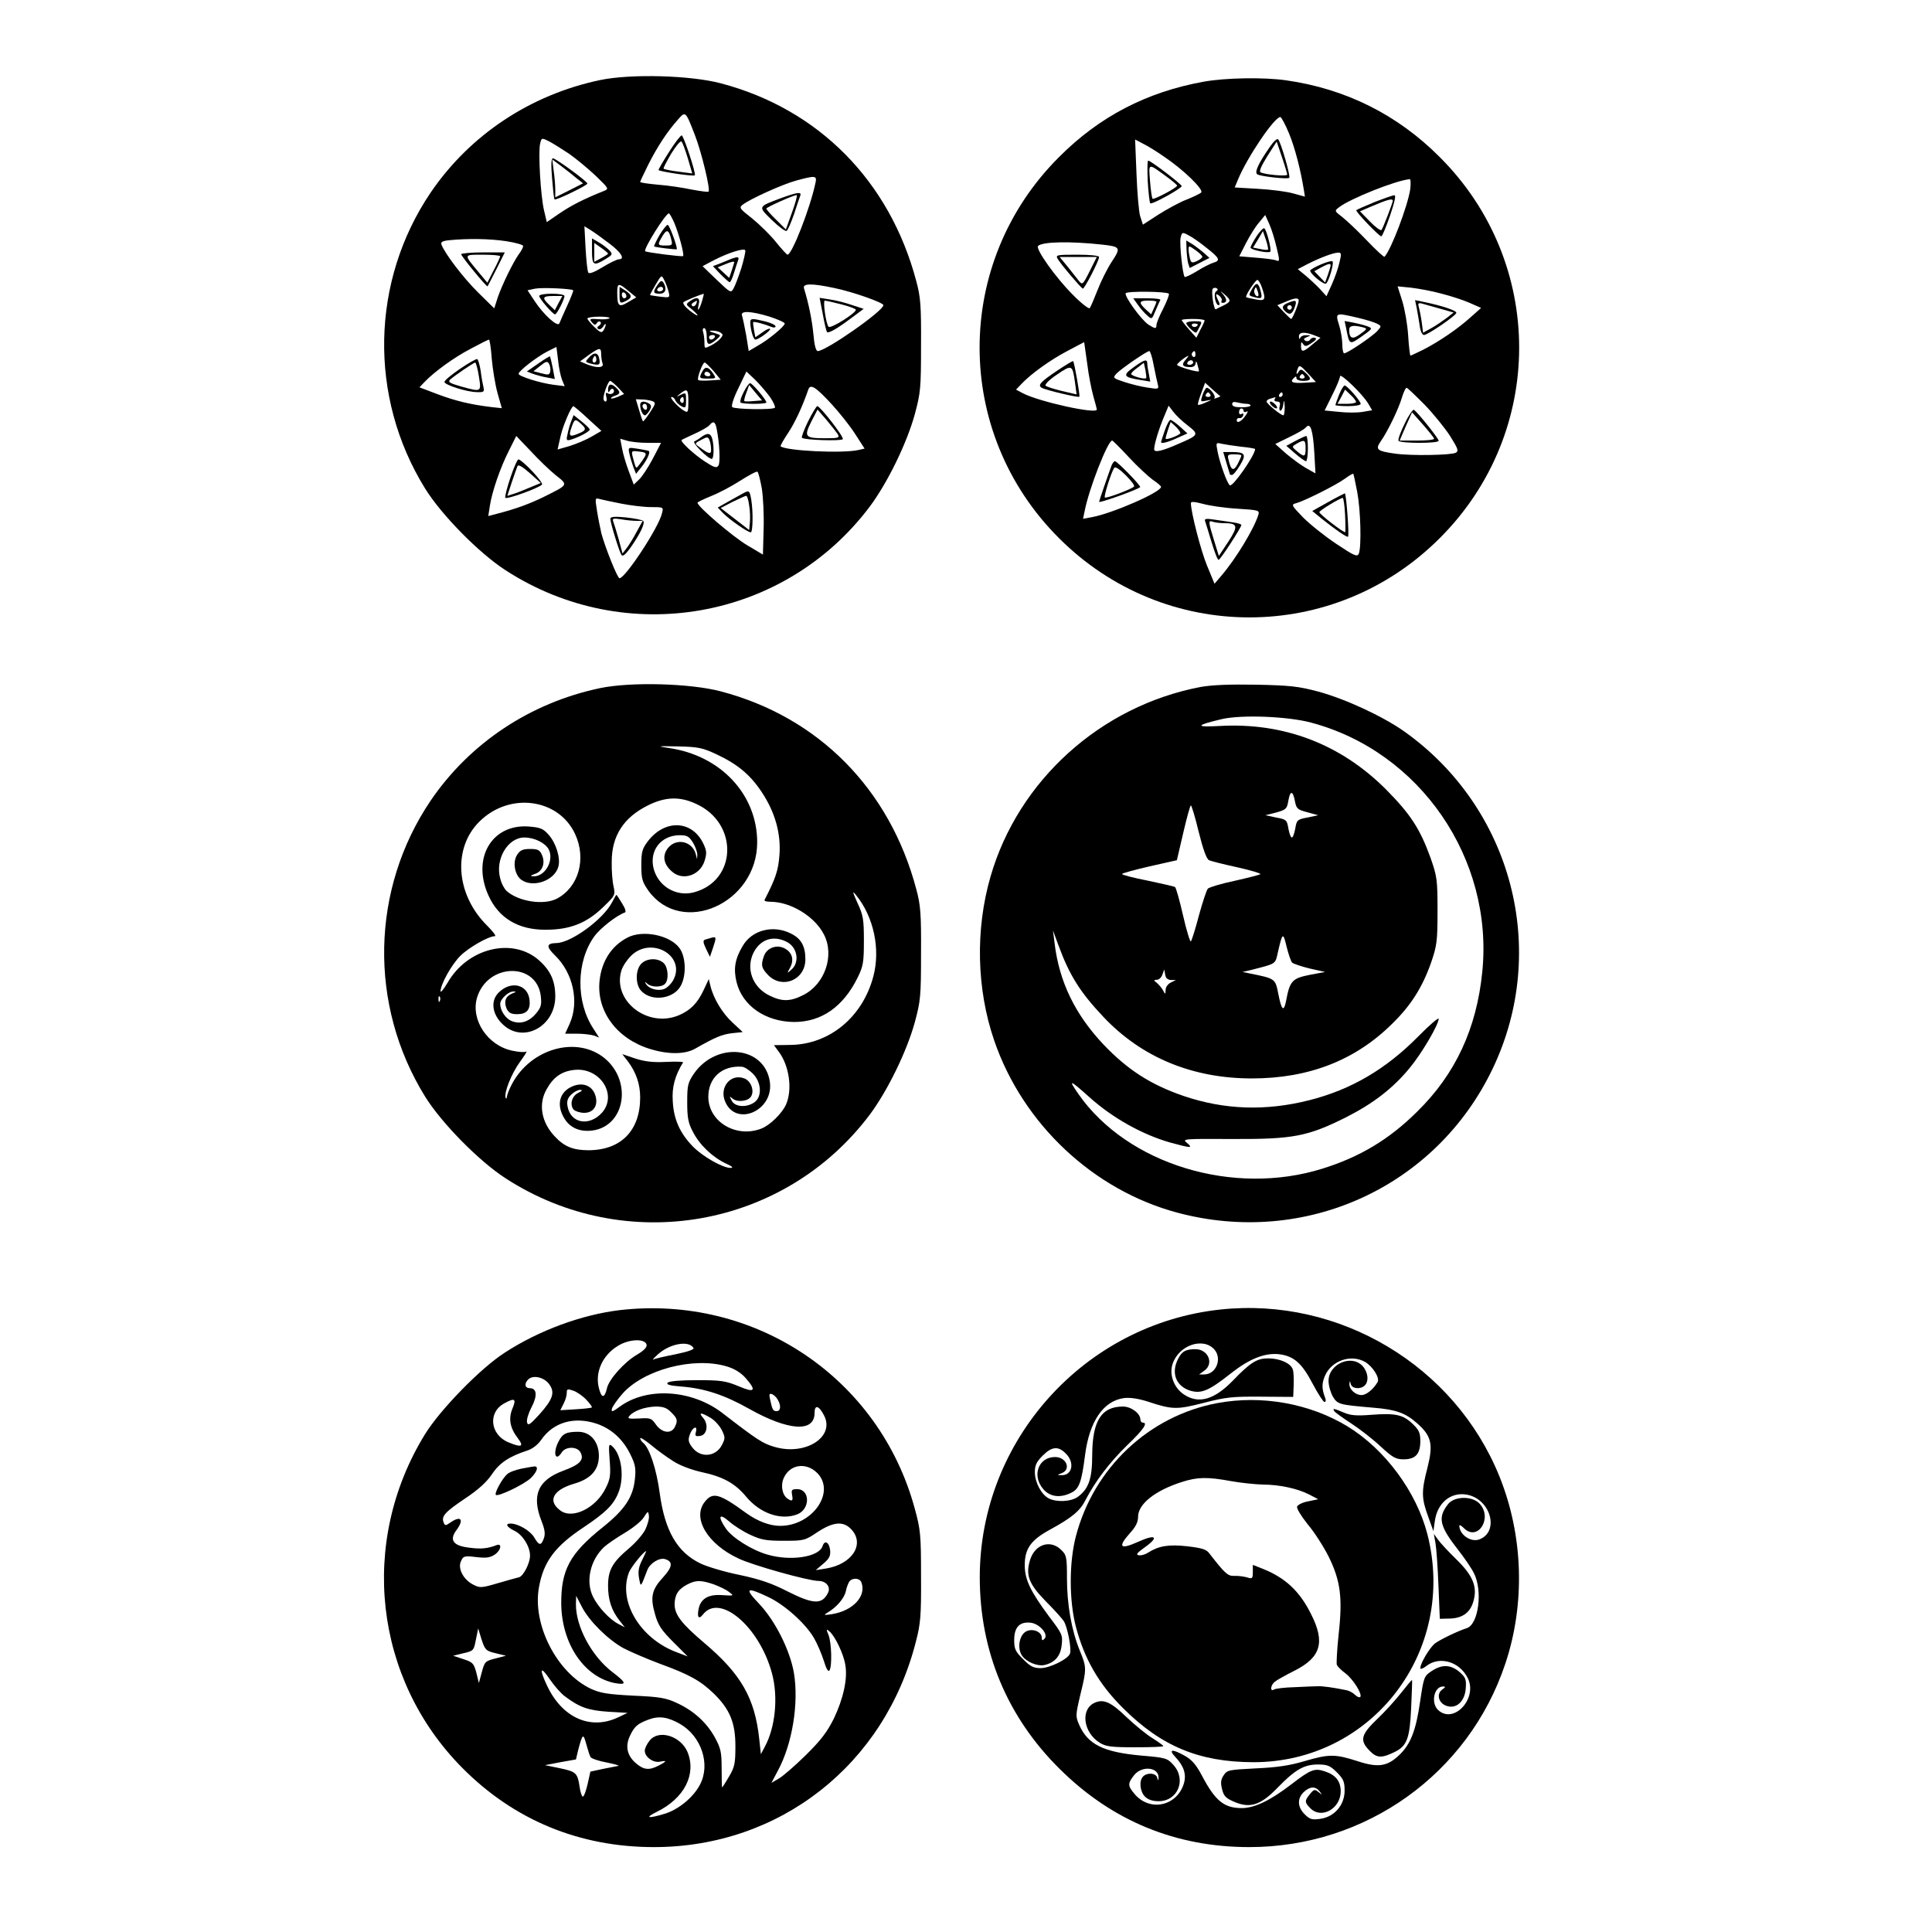 <?xml version="1.0" encoding="UTF-8" standalone="yes"?>
<svg version="1.0" xmlns="http://www.w3.org/2000/svg" width="100mm" height="100mm" viewBox="0 0 596 842" preserveAspectRatio="xMidYMid meet">
  <g transform="translate(0,842) scale(0.1,-0.1)" fill="#000000" stroke="none">
    <path d="M1385 8071 c-304 -64 -567 -239 -738 -490 -261 -386 -271 -891 -25
-1289 71 -115 235 -282 351 -357 524 -340 1217 -218 1589 279 77 104 160 274
195 401 25 93 27 113 27 300 1 174 -2 211 -21 281 -116 436 -426 749 -852 861
-133 35 -392 42 -526 14z m414 -241 c28 -72 68 -237 59 -245 -2 -3 -36 2 -74
9 -38 8 -104 18 -146 21 -43 4 -78 9 -78 12 0 3 16 36 35 75 39 77 81 142 128
195 35 40 34 41 76 -67z m-549 -80 c30 -21 82 -64 115 -95 60 -58 60 -58 35
-68 -85 -34 -140 -62 -190 -96 l-57 -39 -12 51 c-15 63 -26 254 -17 291 6 26
7 26 39 10 17 -9 57 -34 87 -54z m1074 -127 c-24 -113 -103 -314 -122 -313 -4
1 -27 26 -51 56 -24 30 -71 76 -103 102 -55 43 -58 47 -41 60 32 25 176 90
233 105 84 23 91 22 84 -10z m-615 -175 c20 -48 44 -138 38 -144 -4 -4 -160
16 -165 21 -9 9 89 165 103 165 3 0 14 -19 24 -42z m-281 -91 c50 -38 67 -67
39 -67 -7 0 -39 -15 -70 -34 -36 -22 -59 -31 -63 -24 -4 6 -9 54 -12 107 l-5
95 29 -18 c16 -10 53 -37 82 -59z m-453 12 c41 -6 75 -16 75 -21 0 -6 -8 -22
-19 -36 -27 -39 -71 -130 -91 -186 l-16 -50 -71 70 c-62 61 -144 168 -159 208
-4 11 4 16 33 19 81 8 175 7 248 -4z m1026 -117 c-12 -37 -27 -77 -34 -89 -12
-21 -13 -20 -74 38 l-61 59 51 27 c65 33 131 53 135 42 2 -5 -6 -40 -17 -77z
m-317 -104 c6 -26 5 -26 -37 -21 -23 3 -43 6 -44 7 -1 1 10 21 24 45 26 44 26
44 38 20 7 -13 15 -36 19 -51z m-175 4 l34 -28 -36 -21 c-40 -24 -47 -18 -47
43 0 41 6 42 49 6z m896 13 c83 -17 215 -64 215 -75 0 -25 -250 -200 -286
-200 -8 0 -15 25 -19 73 -6 62 -21 136 -41 200 -7 22 32 23 131 2z m-1137 -10
c2 -2 -10 -32 -26 -67 -16 -35 -31 -69 -34 -77 -6 -19 -68 36 -108 97 l-31 47
33 7 c30 6 158 0 166 -7z m562 -46 c-12 -40 -24 -54 -15 -16 8 31 -8 36 -39
14 -18 -13 -17 -15 8 -34 14 -12 26 -24 26 -27 0 -4 -16 6 -35 21 -19 15 -31
31 -26 36 6 6 67 31 88 37 1 0 -2 -14 -7 -31z m-26 -14 c-4 -8 -11 -12 -16 -9
-6 4 -5 10 3 15 19 12 19 11 13 -6z m320 -55 c36 -12 66 -25 66 -30 0 -12 -71
-71 -118 -97 l-39 -23 -11 69 c-7 38 -15 76 -18 85 -9 23 37 21 120 -4z m-698
-7 c-4 -4 -26 -6 -48 -4 -38 3 -41 1 -28 -14 10 -12 15 -13 21 -3 4 7 11 9 16
5 4 -5 1 -12 -6 -16 -9 -6 -10 -11 -3 -15 6 -4 15 2 21 11 6 10 10 14 11 8 0
-5 -5 -17 -10 -25 -8 -12 -14 -10 -40 15 -16 16 -30 32 -30 37 0 4 23 8 52 8
28 0 48 -3 44 -7z m424 -78 c0 -40 8 -43 41 -16 19 16 21 21 9 24 -8 3 -22 8
-30 10 -10 4 -9 6 5 6 11 0 26 -3 34 -8 13 -8 13 -12 1 -26 -7 -9 -26 -23 -42
-31 -28 -14 -28 -14 -28 15 0 16 -3 36 -6 45 -3 9 -1 16 5 16 6 0 11 -16 11
-35z m35 -5 c-3 -5 -10 -10 -16 -10 -5 0 -9 5 -9 10 0 6 7 10 16 10 8 0 12 -4
9 -10z m-972 -92 c4 -46 15 -113 25 -150 l19 -67 -46 5 c-91 11 -157 27 -234
56 l-79 30 23 24 c41 43 127 106 202 145 39 21 75 39 78 39 3 0 9 -37 12 -82z
m306 -92 l12 -29 -48 6 c-57 7 -153 37 -153 48 0 12 80 74 125 97 l40 20 7
-56 c3 -32 11 -70 17 -86z m171 110 c0 -13 3 -31 6 -40 8 -20 -27 -21 -70 -3
l-28 12 38 28 c47 33 54 34 54 3z m490 -73 l31 -38 -47 -3 c-25 -2 -48 -1 -51
2 -7 6 19 76 28 76 4 0 21 -17 39 -37z m247 -115 c14 -21 23 -41 20 -45 -10
-10 -177 -7 -186 3 -5 5 7 42 27 82 l35 73 39 -37 c21 -21 50 -55 65 -76z
m-664 44 l27 -29 -26 -12 c-15 -6 -29 -10 -31 -7 -2 2 5 7 16 11 26 8 26 17 3
38 -20 18 -32 13 -32 -12 0 -13 2 -13 9 -2 5 8 11 9 15 3 8 -14 -11 -25 -26
-16 -8 5 -9 0 -6 -14 4 -12 2 -22 -3 -22 -5 0 -9 6 -9 14 0 20 21 76 29 76 4
0 19 -13 34 -28z m932 -74 c32 -35 78 -92 101 -128 l42 -65 -26 -6 c-68 -16
-317 -4 -340 16 -2 2 12 27 32 57 30 45 62 113 89 191 9 25 32 11 102 -65z
m-625 12 c0 -45 -2 -50 -17 -41 -25 13 -69 61 -56 61 6 0 13 -6 16 -14 3 -8
15 -20 26 -26 19 -10 21 -8 21 25 0 34 -1 35 -22 25 -22 -11 -22 -10 -4 4 31
25 36 20 36 -34z m-20 4 c0 -8 -5 -12 -10 -9 -6 4 -8 11 -5 16 9 14 15 11 15
-7z m-137 -2 c16 -7 15 -11 -10 -49 -15 -23 -29 -41 -31 -39 -2 2 -10 25 -17
50 l-14 46 27 -1 c15 0 35 -4 45 -7z m-280 -77 l58 -53 -43 -25 c-24 -14 -67
-32 -96 -41 l-52 -15 6 27 c11 51 16 67 36 115 11 26 23 47 27 47 3 -1 32 -25
64 -55z m560 -42 c13 -65 17 -149 8 -162 -8 -12 -18 -9 -58 17 -48 31 -111 89
-102 95 2 1 28 14 57 27 29 13 58 30 64 37 16 20 25 16 31 -14z m-701 -204
c55 -43 55 -41 -47 -92 -67 -33 -124 -54 -209 -76 l-38 -10 7 45 c9 60 45 166
84 242 l31 62 63 -66 c34 -37 83 -84 109 -105z m401 141 l58 0 -36 -69 c-20
-38 -47 -79 -60 -91 l-23 -22 -22 59 c-12 32 -25 76 -29 99 l-8 42 31 -9 c17
-5 57 -9 89 -9z m497 -198 c6 -37 10 -117 8 -178 l-3 -111 -69 41 c-62 37
-216 168 -216 185 0 3 27 16 59 29 33 13 90 43 127 67 38 24 71 42 75 39 4 -2
12 -34 19 -72z m-612 -67 c41 -8 99 -15 129 -15 55 0 55 0 48 -27 -14 -62
-160 -283 -185 -283 -9 0 -61 130 -79 195 -5 22 -14 66 -19 98 -9 57 -9 58 12
52 11 -3 54 -12 94 -20z"/>
    <path d="M1686 7758 c-25 -39 -46 -75 -46 -79 0 -6 152 -29 158 -23 7 5 -49
174 -57 174 -5 0 -30 -32 -55 -72z m82 -29 l19 -65 -60 8 c-33 4 -62 10 -65
13 -2 2 13 31 33 65 21 34 41 58 45 53 5 -4 17 -38 28 -74z"/>
    <path d="M1176 7643 c4 -49 8 -90 11 -92 4 -6 143 61 143 69 0 9 -138 110
-150 110 -8 0 -9 -28 -4 -87z m107 0 l28 -22 -61 -31 -60 -30 0 33 c0 19 -3
56 -7 83 l-6 49 39 -29 c21 -16 52 -40 67 -53z"/>
    <path d="M2175 7557 c-104 -39 -102 -36 -41 -96 30 -29 59 -51 64 -47 6 3 20
37 33 74 12 37 24 73 27 80 6 17 -14 14 -83 -11z m47 -62 l-27 -75 -42 42
c-24 23 -43 45 -43 49 0 6 115 57 132 59 4 0 -5 -34 -20 -75z"/>
    <path d="M1644 7395 c-14 -25 -25 -47 -23 -49 4 -4 99 -15 99 -12 0 18 -33
106 -40 106 -5 0 -21 -20 -36 -45z m51 -17 c7 -26 5 -28 -24 -28 -36 0 -37 2
-14 41 19 32 28 28 38 -13z"/>
    <path d="M1350 7326 c0 -63 7 -67 59 -35 30 18 32 21 18 37 -9 9 -29 25 -46
35 l-31 18 0 -55z m70 -11 c0 -3 -13 -11 -30 -20 l-30 -16 0 41 0 41 30 -21
c17 -12 30 -23 30 -25z"/>
    <path d="M780 7312 c0 -9 111 -144 115 -140 1 2 19 36 39 76 l36 72 -95 0
c-52 0 -95 -4 -95 -8z m170 -9 c-1 -5 -13 -32 -29 -62 l-27 -53 -40 48 c-64
77 -65 74 20 74 42 0 76 -3 76 -7z"/>
    <path d="M1960 7293 c-8 -3 -30 -12 -49 -20 l-34 -13 33 -35 c19 -19 37 -35
40 -35 4 0 12 18 19 41 7 23 15 47 18 55 5 15 -1 16 -27 7z m10 -17 c0 -1 -5
-17 -11 -35 l-11 -32 -25 23 -25 23 29 12 c29 12 43 16 43 9z"/>
    <path d="M1636 7179 c-22 -32 -20 -39 9 -39 26 0 33 22 16 49 -7 10 -12 8 -25
-10z m24 -19 c0 -5 -7 -10 -16 -10 -8 0 -12 5 -9 10 3 6 10 10 16 10 5 0 9 -4
9 -10z"/>
    <path d="M1470 7135 c0 -38 2 -40 31 -25 25 14 24 24 -6 44 l-25 16 0 -35z
m30 -6 c0 -5 -4 -9 -10 -9 -5 0 -10 7 -10 16 0 8 5 12 10 9 6 -3 10 -10 10
-16z"/>
    <path d="M2356 7050 c7 -40 16 -75 18 -77 7 -7 45 15 105 60 l55 41 -52 17
c-29 10 -72 21 -96 24 l-44 7 14 -72z m79 44 c36 -9 65 -20 65 -24 0 -15 -110
-84 -119 -74 -11 11 -26 114 -16 114 3 0 35 -7 70 -16z"/>
    <path d="M1120 7130 c0 -11 59 -80 69 -80 8 0 41 65 41 80 0 6 -25 10 -55 10
-30 0 -55 -4 -55 -10z m84 -31 l-16 -31 -24 23 c-33 31 -30 39 16 39 l41 0
-17 -31z"/>
    <path d="M2040 7016 c0 -31 13 -76 22 -76 14 0 70 41 64 47 -3 3 -18 -4 -34
-16 l-30 -21 -6 32 c-3 17 -5 33 -3 34 3 4 48 -8 80 -21 9 -4 17 -3 17 3 0 5
-20 15 -44 21 -58 14 -66 14 -66 -3z"/>
    <path d="M774 6812 c-38 -26 -68 -51 -67 -57 2 -13 99 -44 142 -44 29 -1 33 1
28 22 -3 12 -9 43 -12 70 -4 26 -11 49 -15 52 -4 2 -38 -17 -76 -43z m83 -32
c11 -70 12 -69 -79 -44 -48 14 -57 19 -46 30 18 16 101 73 109 74 3 0 11 -27
16 -60z"/>
    <path d="M1115 6835 l-49 -34 26 -10 c14 -5 42 -13 61 -16 l35 -7 -9 48 c-5
26 -11 49 -12 51 -2 1 -25 -13 -52 -32z m53 -34 c-3 -15 -8 -16 -38 -8 l-35 9
30 24 c25 20 31 21 38 8 5 -8 7 -23 5 -33z"/>
    <path d="M1336 6861 c-16 -17 -16 -19 6 -25 39 -10 45 -7 40 19 -5 30 -23 32
-46 6z m30 -18 c-10 -10 -19 5 -10 18 6 11 8 11 12 0 2 -7 1 -15 -2 -18z"/>
    <path d="M1831 6801 c-16 -29 -14 -31 25 -31 35 0 36 1 22 22 -20 30 -35 33
-47 9z m34 -11 c3 -5 -1 -10 -9 -10 -9 0 -16 5 -16 10 0 6 4 10 9 10 6 0 13
-4 16 -10z"/>
    <path d="M2011 6711 c-11 -21 -17 -41 -14 -45 8 -8 113 -8 113 0 0 11 -61 84
-71 84 -5 0 -17 -17 -28 -39z m43 -39 c-20 -2 -38 -2 -40 0 -2 3 2 19 9 37
l12 33 28 -34 28 -33 -37 -3z"/>
    <path d="M2292 6584 c-18 -37 -30 -69 -27 -72 9 -10 172 -15 178 -6 6 10 -99
144 -111 144 -4 0 -22 -30 -40 -66z m129 -56 c9 -16 4 -18 -53 -18 -90 0 -95
6 -63 71 l28 54 39 -45 c21 -25 43 -53 49 -62z"/>
    <path d="M1560 6656 c0 -22 11 -46 21 -46 4 0 13 10 20 21 9 17 8 23 -2 30
-21 13 -39 11 -39 -5z m30 -12 c0 -8 -4 -12 -10 -9 -5 3 -10 10 -10 16 0 5 5
9 10 9 6 0 10 -7 10 -16z"/>
    <path d="M1259 6583 c-6 -15 -13 -41 -16 -57 -6 -26 -4 -28 18 -21 36 11 79
35 79 43 0 4 -16 20 -35 35 l-35 28 -11 -28z m43 -10 c25 -22 23 -29 -12 -43
-38 -16 -43 -11 -29 28 13 37 16 38 41 15z"/>
    <path d="M1826 6515 c-10 -8 -24 -16 -30 -19 -11 -5 60 -76 76 -76 9 0 11 54
2 88 -7 25 -21 27 -48 7z m43 -53 c1 -24 -9 -22 -53 11 -19 14 -19 15 10 30
26 14 30 14 36 -1 4 -10 7 -27 7 -40z"/>
    <path d="M995 6340 c-15 -44 -25 -84 -23 -89 3 -10 144 41 160 57 8 8 -78 101
-102 110 -4 2 -20 -33 -35 -78z m81 -46 c-28 -12 -61 -25 -73 -28 l-22 -7 19
58 c11 32 22 64 25 71 3 9 20 0 54 -30 l48 -43 -51 -21z"/>
    <path d="M1513 6443 c3 -15 11 -41 17 -58 l12 -30 24 30 c23 29 39 63 32 69
-1 2 -23 6 -47 10 -44 7 -44 7 -38 -21z m68 -12 c-5 -9 -16 -25 -24 -35 -14
-19 -15 -19 -22 5 -16 58 -17 55 20 51 29 -3 33 -7 26 -21z"/>
    <path d="M2005 6268 c-11 -6 -40 -22 -63 -35 l-44 -25 23 -24 c26 -27 107 -84
121 -84 9 0 11 88 2 143 -7 40 -9 42 -39 25z m30 -51 c4 -23 5 -57 3 -75 l-3
-32 -62 48 -62 48 52 27 c29 14 55 26 59 26 4 1 10 -18 13 -42z"/>
    <path d="M1430 6159 c0 -17 38 -141 48 -157 6 -9 17 0 39 30 43 61 66 109 56
118 -4 4 -38 11 -75 15 -51 5 -68 3 -68 -6z m113 -9 l28 0 -26 -47 c-14 -27
-34 -59 -44 -72 l-18 -23 -17 63 c-10 35 -21 70 -24 78 -4 11 2 13 34 8 21 -4
52 -7 67 -7z"/>
    <path d="M4016 8064 c-249 -45 -455 -152 -631 -329 -461 -460 -461 -1200 0
-1660 460 -461 1200 -461 1660 0 461 460 461 1200 0 1660 -184 185 -410 298
-670 335 -98 14 -265 11 -359 -6z m372 -226 c26 -63 51 -161 65 -249 l4 -26
-51 14 c-28 8 -97 17 -153 20 l-102 6 15 36 c40 96 158 271 184 271 4 0 22
-33 38 -72z m-546 -100 c84 -56 175 -144 163 -157 -5 -5 -34 -19 -64 -31 -29
-11 -84 -41 -122 -65 l-68 -44 -12 37 c-6 20 -13 104 -16 185 l-6 149 34 -18
c19 -9 60 -34 91 -56z m1074 -143 c-11 -73 -83 -263 -112 -294 -2 -3 -37 29
-77 71 -39 41 -88 87 -107 102 -34 26 -35 27 -15 42 46 37 251 119 309 123 4
1 5 -19 2 -44z m-582 -255 c14 -57 13 -61 -2 -55 -9 4 -49 9 -89 12 l-72 6 29
57 c16 31 41 72 57 90 l27 33 18 -40 c10 -22 24 -68 32 -103z m-306 0 c58 -45
62 -56 30 -65 -13 -4 -45 -20 -72 -37 -26 -16 -50 -27 -53 -25 -9 10 -23 143
-18 169 6 27 8 27 34 13 15 -7 51 -32 79 -55z m-455 14 c81 -9 83 -13 42 -75
-19 -29 -47 -85 -62 -124 -15 -38 -30 -74 -34 -78 -3 -5 -38 22 -75 60 -72 72
-162 198 -150 211 19 19 141 21 279 6z m1035 -76 c-5 -24 -20 -67 -33 -96
l-24 -53 -28 31 c-15 16 -44 43 -63 59 l-34 28 44 23 c54 27 109 48 131 49 15
1 16 -5 7 -41z m-339 -109 c19 -55 16 -62 -26 -54 -21 4 -40 8 -42 10 -5 6 40
75 49 75 4 0 13 -14 19 -31z m-199 -19 c-13 -8 -3 -60 11 -60 6 0 5 8 -1 19
-14 28 -13 36 5 21 8 -7 12 -16 9 -21 -3 -5 -1 -9 4 -9 19 0 21 14 5 34 -18
21 -18 21 5 2 28 -25 28 -30 -5 -47 -16 -7 -31 -15 -34 -17 -9 -4 -21 77 -14
89 4 5 11 6 17 3 7 -4 6 -9 -2 -14z m983 -10 c40 -10 95 -28 122 -40 l50 -22
-45 -40 c-56 -51 -139 -107 -207 -142 -29 -14 -54 -26 -56 -26 -2 0 -7 39 -10
88 -3 48 -15 116 -26 151 l-20 63 60 -6 c33 -4 93 -15 132 -26z m-1189 0 c3
-3 -8 -32 -24 -64 -17 -32 -30 -65 -30 -72 0 -18 -5 -18 -36 2 -32 22 -105
124 -98 136 6 10 178 8 188 -2z m566 -30 c0 -13 -27 -80 -33 -80 -2 0 -16 13
-32 30 l-28 30 34 14 c41 18 59 20 59 6z m258 -75 c35 -8 73 -20 84 -26 19
-10 19 -11 1 -31 -20 -23 -131 -98 -145 -98 -4 0 -8 17 -8 38 0 22 -6 60 -14
85 -17 55 -17 55 82 32z m-668 -12 c-1 -5 -9 -23 -19 -41 l-17 -34 -32 36
c-18 20 -32 39 -32 41 0 3 23 5 50 5 28 0 50 -3 50 -7z m477 -64 l28 -11 -35
-29 c-41 -35 -50 -36 -50 -6 0 17 2 19 9 8 8 -12 14 -12 37 4 19 12 24 20 15
23 -7 2 -17 -1 -21 -8 -5 -7 -13 -9 -21 -5 -9 6 -8 10 7 16 18 7 18 8 -3 8
-12 1 -24 -5 -26 -11 -3 -8 -6 -6 -6 5 -1 20 24 22 66 6z m-962 -266 c8 -28
15 -54 15 -58 0 -21 -251 34 -322 71 l-30 16 23 24 c41 44 127 106 202 145
l72 38 13 -92 c6 -51 19 -115 27 -144z m263 135 c7 -35 15 -73 18 -84 5 -20 3
-21 -46 -13 -29 4 -75 16 -102 25 -48 16 -49 17 -32 36 20 21 132 98 143 98 4
0 13 -28 19 -62z m182 46 c0 -8 -5 -12 -10 -9 -6 4 -8 11 -5 16 9 14 15 11 15
-7z m-43 -22 c-20 -22 -13 -32 20 -32 15 0 23 6 24 18 1 11 4 8 8 -8 4 -14 7
-26 6 -28 -5 -6 -95 21 -95 28 0 7 39 38 49 39 2 1 -3 -7 -12 -17z m33 -12 c0
-5 -7 -10 -16 -10 -8 0 -12 5 -9 10 3 6 10 10 16 10 5 0 9 -4 9 -10z m486 -88
c-53 -3 -66 2 -48 20 9 9 12 9 12 0 0 -7 13 -12 30 -12 35 0 38 10 9 36 -17
16 -22 16 -29 4 -11 -18 -13 -9 -3 16 5 14 12 11 42 -22 l36 -39 -49 -3z m-1
28 c3 -5 -1 -10 -10 -10 -9 0 -13 5 -10 10 3 6 8 10 10 10 2 0 7 -4 10 -10z
m278 -119 l17 -29 -41 -7 c-23 -4 -69 -4 -104 0 l-62 6 33 67 c19 37 34 74 34
82 0 17 99 -78 123 -119z m-645 33 c2 -1 -5 -5 -15 -8 -9 -4 -14 -4 -10 0 7 8
-20 44 -34 44 -4 0 -12 -14 -18 -31 -10 -30 -10 -31 17 -25 27 5 27 5 -3 -8
-16 -8 -32 -12 -34 -10 -2 2 4 24 14 50 l17 46 32 -29 c17 -15 32 -29 34 -29z
m889 -36 c39 -40 89 -102 112 -137 35 -56 39 -66 26 -74 -21 -11 -195 -14
-265 -4 -79 11 -87 18 -63 53 30 42 79 143 93 192 7 23 16 42 20 42 4 0 38
-33 77 -72z m-932 42 c3 -5 -1 -10 -10 -10 -9 0 -13 5 -10 10 3 6 8 10 10 10
2 0 7 -4 10 -10z m315 0 c0 -5 -5 -10 -11 -10 -5 0 -7 5 -4 10 3 6 8 10 11 10
2 0 4 -4 4 -10z m-35 -20 c-3 -5 1 -10 11 -10 11 0 15 -6 11 -20 -3 -11 -1
-20 3 -20 5 0 11 12 13 28 3 22 4 20 6 -10 0 -21 -2 -38 -6 -38 -11 0 -73 51
-73 60 0 5 8 11 18 13 9 3 18 5 20 6 2 0 0 -3 -3 -9z m-122 -20 c9 0 17 -3 17
-7 0 -5 -18 -8 -40 -8 -27 0 -40 4 -40 14 0 9 7 11 23 7 12 -3 30 -6 40 -6z
m-257 -94 c50 -39 49 -42 -37 -79 -74 -33 -109 -41 -109 -25 0 22 21 90 43
142 l20 48 20 -26 c11 -15 39 -42 63 -60z m244 63 c0 -5 6 -7 13 -3 7 5 6 -2
-4 -16 -17 -26 -39 -38 -39 -21 0 6 5 10 11 9 6 -2 14 3 17 11 3 8 0 11 -7 7
-6 -4 -11 -1 -11 8 0 9 5 16 10 16 6 0 10 -5 10 -11z m308 -182 l5 -90 -41 23
c-23 13 -62 42 -88 64 l-46 41 61 30 c34 16 67 35 73 43 19 22 30 -12 36 -111z
m-808 -20 c38 -41 85 -84 104 -98 20 -13 36 -27 36 -31 0 -23 -213 -116 -302
-132 l-38 -7 7 33 c18 96 101 308 120 308 3 0 36 -33 73 -73z m490 46 c33 -3
60 -8 60 -10 0 -26 -97 -166 -110 -158 -12 7 -45 100 -54 149 -7 37 -7 38 18
32 14 -3 53 -9 86 -13z m505 -197 c15 -80 19 -237 7 -269 -7 -15 -19 -10 -97
42 -50 33 -115 85 -145 115 -52 54 -54 57 -31 63 34 9 171 77 211 106 19 14
36 24 38 22 1 -1 9 -37 17 -79z m-522 -73 c93 -6 97 -7 91 -27 -19 -61 -97
-190 -161 -265 l-30 -35 -33 80 c-27 66 -69 229 -70 271 0 8 14 7 53 -3 28 -8
96 -18 150 -21z"/>
    <path d="M4303 7778 c-50 -72 -67 -110 -53 -118 15 -9 132 -22 139 -15 6 7
-37 157 -49 168 -4 5 -21 -11 -37 -35z m77 -119 c0 -9 -98 0 -116 10 -8 4 3
28 29 70 l41 64 23 -68 c13 -38 23 -72 23 -76z"/>
    <path d="M3772 7630 c3 -50 8 -93 11 -96 7 -7 137 65 137 75 0 8 -135 111
-146 111 -4 0 -4 -41 -2 -90z m81 21 c26 -19 47 -37 47 -40 0 -9 -102 -63
-107 -57 -3 3 -8 38 -11 77 -6 80 -10 79 71 20z"/>
    <path d="M4760 7539 c-41 -17 -76 -32 -79 -35 -5 -5 99 -114 109 -114 4 0 21
41 38 90 20 59 27 90 19 89 -7 0 -46 -14 -87 -30z m80 6 c0 -9 -43 -120 -49
-127 -4 -5 -27 12 -51 37 l-43 44 44 19 c75 32 99 39 99 27z"/>
    <path d="M4246 7390 c-14 -22 -26 -44 -26 -49 0 -10 78 -26 86 -18 7 6 -16 96
-26 102 -4 3 -19 -13 -34 -35z m50 -58 c-3 -2 -18 -1 -35 3 l-30 6 22 36 21
36 13 -38 c7 -21 11 -40 9 -43z"/>
    <path d="M3941 7334 c1 -22 4 -49 7 -61 l7 -21 43 22 43 22 -23 21 c-13 11
-35 28 -50 38 l-28 17 1 -38z m69 -33 c0 -4 -11 -13 -24 -19 -21 -9 -25 -8
-30 11 -3 12 -6 30 -6 40 0 17 2 17 30 -3 17 -12 30 -25 30 -29z"/>
    <path d="M3379 7293 c11 -21 101 -127 110 -131 7 -2 71 122 71 138 0 6 -40 10
-95 10 -88 0 -95 -1 -86 -17z m140 -55 c-30 -60 -32 -61 -48 -41 -9 11 -31 39
-49 62 l-34 41 81 0 81 0 -31 -62z"/>
    <path d="M4528 7268 c-27 -11 -48 -24 -48 -27 0 -15 59 -63 69 -57 11 7 34 82
29 96 -2 5 -24 -1 -50 -12z m41 -5 c0 -5 -6 -23 -12 -41 l-12 -33 -24 25 -23
24 29 16 c32 17 43 20 42 9z"/>
    <path d="M4227 7161 c-16 -28 -16 -29 6 -35 36 -10 39 -7 32 22 -10 41 -19 45
-38 13z m27 -30 c-8 -9 -22 12 -17 26 6 15 7 14 13 -3 4 -10 6 -21 4 -23z"/>
    <path d="M4944 7079 c4 -19 9 -53 13 -76 3 -26 11 -43 19 -43 16 0 136 82 141
96 3 10 -62 32 -146 49 l-34 7 7 -33z m101 -4 l60 -17 -29 -23 c-16 -12 -45
-32 -66 -44 l-38 -21 -6 47 c-4 27 -10 56 -13 66 -4 15 -1 18 14 14 10 -3 45
-13 78 -22z"/>
    <path d="M3728 7093 c11 -16 29 -37 41 -47 21 -19 21 -19 37 20 9 21 18 42 21
47 2 4 -23 7 -57 7 l-61 0 19 -27z m82 12 c0 -2 -5 -16 -12 -30 l-11 -25 -24
22 c-32 30 -29 38 12 38 19 0 35 -2 35 -5z"/>
    <path d="M4383 7100 c-27 -11 -29 -23 -8 -40 18 -15 29 -7 40 28 7 24 2 26
-32 12z m17 -20 c0 -5 -4 -10 -10 -10 -5 0 -10 5 -10 10 0 6 5 10 10 10 6 0
10 -4 10 -10z"/>
    <path d="M4637 6988 c14 -72 14 -72 68 -34 48 34 48 35 24 44 -13 5 -41 12
-61 16 l-38 7 7 -33z m71 6 c22 -6 22 -7 -10 -30 -33 -25 -48 -20 -48 19 0 18
18 21 58 11z"/>
    <path d="M3940 7012 c0 -11 39 -47 44 -41 2 2 9 14 15 27 11 21 10 22 -24 22
-19 0 -35 -4 -35 -8z m50 -6 c0 -11 -19 -15 -25 -6 -3 5 1 10 9 10 9 0 16 -2
16 -4z"/>
    <path d="M3378 6805 c-73 -49 -87 -64 -68 -75 16 -10 160 -44 164 -39 4 4 -22
150 -27 155 -2 2 -33 -17 -69 -41z m77 -52 l7 -52 -64 15 c-34 8 -67 19 -71
23 -5 5 17 27 50 49 65 44 67 43 78 -35z"/>
    <path d="M3710 6819 c-49 -35 -44 -43 30 -55 l43 -7 -6 33 c-4 18 -7 39 -7 46
0 21 -13 17 -60 -17z m55 -47 c-7 -7 -65 10 -65 18 0 5 12 17 28 28 l27 21 7
-32 c3 -18 5 -33 3 -35z"/>
    <path d="M4606 6700 c-9 -22 -16 -43 -16 -45 0 -3 25 -5 55 -5 30 0 55 4 55
10 0 12 -59 80 -70 80 -4 0 -15 -18 -24 -40z m74 -32 c0 -4 -18 -8 -40 -8
l-41 0 17 31 16 31 24 -23 c13 -12 24 -26 24 -31z"/>
    <path d="M4892 6574 c-18 -36 -30 -69 -27 -75 8 -12 175 -12 175 0 0 10 -92
125 -108 135 -4 3 -23 -24 -40 -60z m128 -66 c0 -5 -34 -8 -75 -8 l-75 0 14
33 c7 17 20 45 27 61 l13 29 48 -54 c26 -30 48 -57 48 -61z"/>
    <path d="M4310 6655 c7 -8 17 -15 22 -15 6 0 5 7 -2 15 -7 8 -17 15 -22 15 -6
0 -5 -7 2 -15z"/>
    <path d="M3846 6543 c-9 -26 -16 -48 -16 -50 0 -8 29 -1 70 18 l45 20 -33 30
c-18 16 -36 29 -41 29 -5 0 -16 -21 -25 -47z m67 -13 c-17 -13 -63 -29 -63
-21 0 4 5 22 11 40 l11 32 24 -22 c13 -13 21 -26 17 -29z"/>
    <path d="M4415 6498 l-39 -21 38 -33 c22 -19 43 -34 48 -34 4 0 8 25 8 55 0
30 -3 55 -7 55 -5 -1 -26 -10 -48 -22z m45 -34 c0 -37 -6 -38 -43 -6 -17 15
-17 16 5 29 34 19 38 16 38 -23z"/>
    <path d="M3615 6393 c-10 -26 -55 -156 -55 -160 0 -7 166 52 179 64 6 4 -100
113 -110 113 -4 0 -10 -8 -14 -17z m97 -94 c-14 -12 -122 -53 -127 -47 -5 5
27 108 41 129 4 7 24 -6 50 -32 24 -24 41 -46 36 -50z"/>
    <path d="M4115 6403 c8 -27 15 -49 15 -50 0 -2 4 -3 9 -3 6 0 21 19 35 42 29
48 23 58 -36 58 l-37 0 14 -47z m65 32 c0 -4 -7 -20 -16 -37 -17 -33 -29 -29
-39 15 -7 25 -5 27 24 27 17 0 31 -2 31 -5z"/>
    <path d="M4557 6231 l-68 -38 43 -35 c59 -47 108 -81 113 -77 6 7 -8 189 -14
189 -3 -1 -37 -18 -74 -39z m75 -53 c2 -40 2 -75 1 -77 -4 -6 -113 78 -113 87
0 7 89 61 102 62 3 0 8 -33 10 -72z"/>
    <path d="M4022 6149 c3 -8 15 -49 28 -91 13 -43 26 -78 31 -78 7 0 99 141 99
152 0 4 -18 9 -40 12 -22 3 -59 9 -82 12 -32 5 -40 3 -36 -7z m81 -9 c62 0 65
-12 20 -81 l-41 -62 -21 68 c-25 81 -26 89 -5 81 9 -3 30 -6 47 -6z"/>
    <path d="M1385 5421 c-304 -64 -567 -239 -738 -490 -261 -386 -271 -891 -25
-1289 71 -115 235 -282 351 -357 524 -340 1217 -218 1589 279 77 104 160 274
195 401 25 93 27 113 27 300 1 174 -2 211 -21 281 -116 436 -426 749 -852 861
-133 35 -392 42 -526 14z m509 -289 c91 -43 145 -88 195 -163 59 -88 85 -182
78 -275 -5 -67 -16 -101 -65 -196 -2 -5 9 -8 25 -8 89 0 194 -64 234 -143 47
-91 4 -217 -91 -264 -55 -28 -92 -29 -146 -2 -75 36 -105 119 -69 189 30 57
86 75 144 45 46 -23 57 -88 21 -120 -21 -19 -21 -19 -6 9 18 35 8 67 -27 84
-33 16 -74 1 -87 -33 -15 -41 -12 -54 19 -86 62 -61 161 -19 161 70 0 57 -18
90 -62 112 -78 40 -172 16 -212 -55 -33 -56 -40 -98 -26 -156 25 -103 126
-173 251 -174 119 0 214 66 277 194 24 49 27 66 27 160 0 94 -3 111 -28 165
-22 49 -23 55 -7 35 78 -95 108 -237 76 -356 -47 -177 -191 -296 -362 -298
l-71 -1 22 -30 c45 -61 59 -163 31 -228 -17 -39 -71 -92 -109 -106 -110 -42
-230 31 -230 139 0 83 60 137 146 131 10 0 32 -14 48 -30 38 -38 41 -101 7
-125 -34 -24 -85 -21 -99 7 -11 20 -11 21 4 9 20 -17 67 -12 80 9 16 25 0 68
-29 79 -59 23 -110 -38 -84 -100 47 -114 214 -40 195 86 -23 154 -231 176
-330 36 -27 -40 -30 -51 -30 -125 0 -67 4 -91 25 -130 29 -57 86 -111 144
-138 27 -12 34 -19 20 -19 -34 0 -119 48 -163 92 -57 58 -85 119 -89 199 -4
61 9 110 45 169 2 3 -32 4 -75 2 -57 -3 -94 2 -134 15 l-56 19 24 -31 c36 -48
54 -99 54 -158 0 -144 -83 -229 -224 -230 -67 0 -106 15 -148 60 -59 62 -73
142 -35 207 29 52 65 77 119 83 113 13 191 -109 121 -187 -55 -60 -135 -46
-149 26 -5 24 -1 37 15 53 12 12 29 21 39 21 12 0 10 -4 -8 -13 -28 -14 -38
-51 -20 -73 7 -7 28 -14 46 -14 42 0 63 34 48 78 -14 41 -54 56 -98 38 -58
-24 -73 -81 -36 -141 25 -41 68 -59 122 -52 142 19 175 214 53 315 -121 99
-322 43 -404 -113 -12 -22 -21 -47 -22 -55 0 -8 -3 -10 -5 -5 -9 21 25 106 62
157 21 29 34 49 27 45 -6 -4 -34 -2 -61 4 -108 23 -181 135 -153 231 46 152
261 156 278 6 4 -37 1 -49 -21 -75 -31 -37 -69 -48 -106 -33 -27 11 -50 46
-50 75 0 21 37 55 58 54 13 0 12 -2 -6 -9 -29 -12 -37 -35 -24 -66 9 -18 19
-24 46 -24 41 0 58 19 54 61 -7 69 -81 87 -135 33 -37 -37 -28 -97 21 -141 89
-81 226 -5 226 124 0 67 -20 112 -70 157 -115 103 -313 55 -400 -98 -17 -28
-30 -44 -30 -36 0 30 48 116 86 154 36 36 123 86 151 86 7 0 -9 21 -36 48
-135 135 -149 337 -30 453 131 128 343 99 415 -55 51 -109 16 -233 -80 -283
-57 -29 -167 -12 -218 34 -10 9 -23 33 -28 55 -23 83 33 178 105 178 44 0 90
-23 106 -51 25 -48 -15 -120 -66 -118 -16 0 -14 3 8 11 32 11 45 48 28 84 -9
20 -18 24 -51 24 -31 0 -43 -5 -56 -25 -21 -32 -11 -89 19 -110 52 -36 146 -2
161 60 9 37 -11 101 -43 137 -24 27 -36 32 -88 36 -160 11 -248 -139 -174
-301 44 -98 130 -150 250 -149 105 0 178 29 249 98 53 51 54 53 46 91 -5 21
-9 70 -8 108 0 112 52 192 156 244 77 39 141 41 213 7 185 -85 177 -335 -11
-385 -76 -20 -154 25 -175 102 -21 79 31 147 114 147 31 0 40 -5 57 -32 11
-18 19 -42 19 -53 l-1 -20 -5 20 c-14 59 -85 75 -122 29 -25 -32 -20 -69 16
-101 47 -44 124 -19 144 46 10 33 9 44 -7 77 -50 100 -167 104 -241 7 -24 -32
-28 -45 -28 -104 0 -59 4 -72 31 -111 146 -201 474 -55 474 211 0 209 -160
379 -385 411 -54 8 -51 9 40 7 89 -2 107 -6 169 -35z m-1207 -1074 c-3 -8 -6
-5 -6 6 -1 11 2 17 5 13 3 -3 4 -12 1 -19z"/>
    <path d="M1436 4485 c-40 -74 -178 -174 -241 -175 -44 -1 -46 -15 -6 -54 79
-77 106 -202 64 -297 l-20 -44 51 0 c28 0 61 -4 74 -8 l23 -9 -25 39 c-77 117
-75 292 4 402 26 36 98 92 133 104 7 2 2 18 -12 40 -12 20 -23 37 -25 37 -1 0
-10 -16 -20 -35z"/>
    <path d="M1505 4334 c-70 -36 -113 -103 -122 -188 -14 -132 74 -252 218 -297
80 -25 154 -25 199 1 90 51 115 61 159 67 l48 5 -44 41 c-45 41 -84 106 -97
161 l-7 29 -23 -49 c-27 -57 -57 -87 -108 -109 -138 -57 -292 66 -249 198 7
20 28 50 47 67 90 78 232 -8 179 -110 -9 -17 -27 -35 -40 -40 -28 -11 -68 1
-80 22 -6 10 -5 11 6 1 17 -16 61 -17 77 -1 18 18 14 73 -6 91 -26 24 -75 21
-98 -4 -26 -28 -25 -93 2 -119 46 -47 141 -33 171 24 25 46 22 125 -5 163 -40
57 -160 82 -227 47z"/>
    <path d="M1870 4333 c-8 -3 -21 -6 -27 -8 -10 -3 -9 -13 4 -40 l17 -35 14 41
c15 45 14 48 -8 42z"/>
    <path d="M4002 5426 c-435 -83 -794 -407 -915 -826 -67 -231 -61 -491 16 -715
125 -364 432 -652 798 -750 557 -149 1127 111 1374 627 248 518 85 1137 -386
1471 -94 66 -256 141 -374 173 -86 23 -124 27 -270 30 -117 2 -193 -1 -243
-10z m481 -155 c476 -126 797 -594 747 -1087 -25 -248 -117 -445 -284 -609
-122 -121 -249 -197 -412 -248 -389 -122 -851 19 -1064 325 -46 66 -39 64 47
-13 102 -92 234 -165 355 -199 89 -24 99 -25 71 -1 -22 18 -17 18 200 17 262
-1 326 11 492 94 119 60 206 127 279 216 53 64 126 189 126 214 0 7 -40 -27
-88 -76 -142 -144 -294 -233 -476 -279 -190 -48 -370 -42 -549 19 -142 49
-242 113 -347 223 -125 132 -194 275 -214 443 l-7 55 24 -65 c48 -131 95 -205
196 -312 166 -176 387 -268 647 -268 248 0 451 79 612 239 81 79 131 158 169
266 25 73 28 92 28 225 0 137 -2 150 -31 233 -46 126 -87 189 -194 297 -198
198 -446 292 -725 276 -109 -6 -105 3 10 30 86 20 287 12 388 -15z m-69 -345
c6 -30 11 -35 54 -46 l47 -13 -47 -10 c-44 -8 -47 -11 -53 -48 -4 -21 -10 -39
-15 -39 -5 0 -11 18 -15 39 -6 37 -9 40 -53 48 l-47 10 47 12 c43 12 47 16 53
52 8 46 20 44 29 -5z m-420 -131 c19 -76 34 -118 45 -124 9 -4 64 -18 124 -31
59 -13 104 -27 100 -30 -5 -3 -55 -16 -113 -29 -58 -12 -110 -28 -116 -34 -6
-7 -23 -59 -39 -117 -15 -58 -31 -108 -35 -113 -3 -4 -19 47 -34 113 -15 66
-31 122 -35 124 -4 3 -58 15 -119 28 -62 12 -112 25 -112 29 0 3 54 18 119 33
l120 27 28 120 c15 65 30 119 33 119 3 0 19 -52 34 -115z m407 -570 c5 -5 40
-17 77 -26 l67 -15 -69 -13 c-74 -15 -85 -26 -101 -113 -10 -51 -20 -41 -34
31 -13 66 -13 66 -122 88 l-34 7 35 8 c116 30 107 24 120 81 19 83 22 85 37
22 8 -33 19 -64 24 -70z m-528 -76 l22 0 -22 -11 c-13 -6 -23 -20 -23 -32 -1
-21 -1 -21 -12 -1 -6 11 -19 25 -27 32 -14 11 -14 12 1 13 9 0 20 10 24 23 l8
22 4 -22 c2 -16 11 -23 25 -24z"/>
    <path d="M1469 2710 c-164 -20 -350 -88 -499 -185 -106 -68 -282 -249 -348
-356 -289 -470 -222 -1066 163 -1454 225 -227 510 -345 835 -345 548 0 1006
359 1142 897 20 77 23 112 22 283 0 179 -2 203 -27 294 -154 570 -696 935
-1288 866z m119 -151 c2 -11 -13 -26 -42 -43 -55 -32 -123 -108 -131 -147 -10
-43 -23 -44 -34 -2 -20 70 14 147 83 188 48 30 119 32 124 4z m204 -13 c5 -7
-20 -16 -77 -28 -46 -9 -90 -19 -97 -23 -7 -3 2 7 21 24 51 45 132 60 153 27z
m145 -81 c34 -10 61 -27 82 -50 50 -57 41 -67 -31 -36 -56 23 -77 26 -180 26
-72 0 -121 -4 -128 -11 -8 -8 9 -13 62 -17 98 -8 185 -36 293 -97 171 -96 285
-104 285 -18 0 38 19 33 42 -12 47 -93 -82 -175 -216 -136 -52 15 -75 30 -228
148 -133 102 -327 114 -445 29 -34 -25 -40 -27 -36 -10 3 10 23 39 45 64 93
106 310 163 455 120z m-774 -77 c27 -36 17 -66 -42 -132 -42 -46 -50 -51 -54
-35 -3 11 6 40 19 65 27 51 24 84 -7 84 -22 0 -25 20 -7 38 21 21 69 10 91
-20z m162 -68 c16 -17 27 -32 24 -34 -2 -2 -34 -6 -71 -8 l-66 -4 14 28 c8 15
14 36 14 47 0 18 3 19 29 10 15 -5 41 -23 56 -39z m835 -1 c15 -26 12 -49 -5
-49 -16 0 -19 5 -29 52 -5 22 -3 26 9 22 9 -4 20 -15 25 -25z m-1156 -36 c-19
-45 -12 -85 22 -130 29 -38 18 -43 -40 -19 -80 33 -91 131 -18 170 45 25 53
20 36 -21z m691 -18 c28 -27 30 -37 15 -66 -16 -29 -55 -24 -81 12 -20 29 -25
30 -74 27 -45 -2 -52 -1 -42 11 19 23 69 40 115 41 33 0 49 -6 67 -25z m173
-25 c18 -11 39 -35 48 -53 15 -31 15 -36 0 -65 -27 -52 -94 -57 -129 -10 -17
22 -19 33 -11 55 11 33 35 44 27 13 -5 -18 -2 -21 18 -18 31 4 38 51 13 79
-22 25 -8 24 34 -1z m-497 -25 c64 -22 113 -67 145 -131 23 -46 26 -63 21
-110 -8 -79 -44 -133 -140 -210 -144 -115 -182 -186 -181 -334 2 -176 102
-322 238 -346 49 -8 45 3 -14 48 -91 69 -161 199 -160 297 l1 36 26 -50 c32
-61 113 -141 180 -178 29 -15 100 -46 159 -68 129 -47 177 -74 236 -131 69
-68 93 -126 93 -228 0 -75 -3 -91 -28 -133 -15 -26 -29 -47 -30 -47 -1 0 -2
37 -2 83 0 72 -4 88 -30 136 -36 64 -91 115 -165 149 -47 22 -74 27 -190 32
-113 6 -143 11 -185 30 -149 71 -256 281 -226 443 20 112 71 179 195 261 94
63 129 97 150 148 29 68 15 171 -27 206 -14 12 -15 6 -10 -61 5 -65 3 -82 -17
-122 -42 -87 -145 -138 -198 -98 -57 42 -32 90 61 117 72 21 107 60 107 121 0
62 -37 105 -90 105 -52 0 -68 -8 -85 -41 -27 -50 -15 -93 13 -49 17 27 68 27
82 0 17 -32 -2 -53 -76 -80 -110 -41 -138 -107 -94 -219 15 -38 17 -57 10 -76
-12 -33 -21 -31 -42 5 -17 29 -70 60 -103 60 -25 0 -17 -15 18 -32 35 -17 67
-68 67 -108 0 -32 -29 -89 -48 -94 -10 -2 -51 -14 -93 -26 -71 -21 -78 -21
-107 -6 -43 22 -68 71 -53 102 10 23 15 24 66 18 42 -5 60 -3 80 10 28 18 35
52 9 42 -39 -15 -68 -18 -119 -11 -70 8 -88 33 -56 76 35 47 20 66 -27 33 -20
-14 -23 -14 -29 2 -10 26 7 45 95 104 57 38 93 71 116 105 33 50 76 78 156
104 21 7 44 25 58 45 53 78 145 104 243 71z m333 -163 c29 -19 80 -38 125 -48
93 -20 145 -49 193 -107 61 -73 151 -104 222 -77 58 22 57 110 0 110 -23 0
-26 -3 -22 -25 5 -26 1 -30 -19 -17 -23 15 -32 56 -18 89 26 61 97 72 146 24
83 -83 -20 -231 -161 -231 -45 0 -98 20 -147 55 -119 87 -147 94 -182 49 -55
-70 12 -183 147 -246 62 -30 306 -98 349 -98 34 0 55 -27 41 -53 -26 -51 -64
-49 -177 8 -66 34 -118 52 -207 71 -65 13 -142 36 -171 50 -102 49 -156 143
-178 308 -14 103 -44 194 -71 217 -8 6 -14 16 -14 21 0 5 21 -8 48 -30 26 -22
69 -53 96 -70z m-122 -299 c-11 -21 -43 -58 -72 -82 -71 -60 -90 -94 -90 -162
0 -61 15 -108 51 -153 l22 -28 -29 15 c-38 20 -87 73 -109 117 -34 67 -13 161
48 218 14 13 54 40 89 61 34 20 72 50 83 67 19 30 20 30 23 8 2 -12 -6 -40
-16 -61z m458 -22 c47 -22 69 -26 146 -26 88 0 92 1 147 38 69 45 112 49 147
12 61 -65 3 -153 -111 -171 l-44 -7 33 28 c26 22 32 34 30 58 -4 36 -24 47
-33 19 -15 -48 -140 -67 -241 -37 -69 20 -154 74 -181 114 -36 53 -29 68 14
31 20 -18 62 -45 93 -59z m-472 -111 c-15 -30 -18 -49 -13 -78 8 -41 6 -43 36
35 11 30 53 56 78 48 35 -11 32 -34 -9 -79 -50 -54 -57 -87 -35 -162 13 -47
28 -69 79 -120 l63 -63 -50 19 c-158 60 -254 221 -206 347 8 22 65 93 75 93 1
0 -7 -18 -18 -40z m956 -96 c23 -60 -36 -124 -129 -139 -34 -5 -37 -4 -20 6
41 24 74 63 81 93 3 17 11 37 16 44 14 17 45 15 52 -4z m-643 -9 c24 -9 54
-23 66 -33 23 -17 22 -17 -27 -14 -61 5 -95 -14 -105 -58 -8 -37 0 -50 18 -27
73 96 248 -53 302 -258 27 -103 14 -233 -32 -318 l-17 -32 -7 65 c-19 179 -79
284 -240 420 -100 85 -129 123 -129 169 1 42 16 65 56 86 37 19 59 19 115 0z
m237 -55 c72 -34 162 -115 199 -178 14 -24 33 -68 43 -99 11 -37 20 -51 25
-43 12 19 9 120 -4 154 -11 26 -10 28 4 16 24 -20 62 -99 69 -146 11 -60 -9
-148 -50 -234 -29 -58 -56 -94 -123 -160 -48 -47 -101 -93 -118 -102 l-31 -18
28 53 c63 116 92 294 70 426 -17 99 -82 229 -154 304 -63 66 -53 72 42 27z
m-1188 -245 l45 -11 -46 -12 c-44 -11 -47 -14 -59 -59 l-13 -48 -11 45 c-11
41 -16 46 -56 59 l-45 15 45 11 c44 10 45 12 54 59 l10 49 15 -49 c15 -45 19
-49 61 -59z m302 -188 c64 -48 101 -61 188 -67 l85 -5 -40 -19 c-121 -58 -245
-3 -311 138 -35 74 -29 88 11 29 19 -28 49 -63 67 -76z m503 -121 c92 -54 132
-175 86 -263 -28 -55 -94 -110 -155 -128 -73 -22 -88 -18 -33 9 120 59 173
164 133 261 -30 70 -126 99 -165 49 -12 -15 -21 -34 -21 -44 0 -27 36 -53 65
-48 33 7 32 2 -5 -17 -41 -21 -64 -19 -98 10 -39 33 -48 74 -27 119 20 43 34
54 82 72 46 17 84 11 138 -20z m-391 -144 c4 -6 35 -17 69 -23 34 -7 57 -13
52 -15 -6 -1 -35 -7 -66 -13 l-56 -12 -12 -54 c-7 -30 -16 -55 -21 -55 -4 0
-11 19 -14 43 -9 60 -15 66 -87 81 l-64 13 67 13 68 12 10 42 c19 71 22 73 35
25 7 -26 15 -51 19 -57z"/>
    <path d="M1041 2019 c-24 -5 -52 -15 -61 -24 -22 -20 -56 -82 -49 -90 10 -9
122 45 152 73 28 27 36 53 15 51 -7 -1 -33 -5 -57 -10z"/>
    <path d="M4090 2713 c-594 -63 -1050 -570 -1050 -1167 0 -323 120 -610 349
-836 228 -226 505 -340 826 -340 508 0 955 320 1115 798 88 262 79 559 -25
817 -195 483 -697 783 -1215 728z m-27 -175 c34 -40 7 -108 -45 -108 l-22 0
22 16 c44 30 18 94 -38 94 -42 0 -59 -9 -75 -41 -33 -62 -10 -121 53 -140 48
-14 81 0 177 76 80 63 147 90 210 83 64 -8 99 -39 146 -129 23 -43 46 -79 51
-79 6 0 7 7 4 16 -16 41 -16 64 -2 97 28 67 114 97 176 61 33 -20 64 -69 54
-87 -18 -31 -49 -57 -70 -57 -27 0 -54 25 -53 48 1 15 2 15 6 0 5 -21 43 -24
61 -6 19 19 14 59 -10 85 -49 52 -148 8 -148 -65 0 -21 9 -51 19 -69 21 -34
27 -35 176 -48 99 -8 140 -23 190 -67 64 -56 72 -92 46 -195 -27 -103 -26
-133 3 -212 l23 -64 6 42 c10 81 70 130 140 117 104 -19 143 -162 54 -195 -37
-14 -87 21 -87 60 0 5 9 0 20 -11 60 -60 127 44 68 107 -32 34 -109 33 -137
-2 -46 -59 -38 -95 44 -200 26 -33 57 -78 68 -100 40 -76 21 -225 -31 -241
-38 -12 -117 -50 -139 -67 -23 -19 -63 -86 -63 -107 0 -6 12 -2 26 9 57 45
144 20 180 -51 46 -88 -59 -204 -128 -141 -33 30 -19 103 21 103 12 0 11 -3
-3 -13 -27 -19 -17 -59 17 -71 43 -16 81 18 85 76 3 40 -1 48 -28 72 -39 32
-76 33 -121 3 -33 -22 -34 -26 -50 -133 -18 -125 -41 -185 -90 -232 -53 -51
-93 -57 -184 -27 -97 31 -123 31 -232 -1 -64 -19 -121 -27 -211 -31 -117 -6
-124 -7 -139 -30 -13 -19 -14 -33 -7 -61 8 -31 16 -39 56 -56 68 -28 114 -12
187 64 75 77 114 100 174 100 42 0 54 -5 83 -34 29 -29 34 -41 34 -80 0 -63
-45 -115 -107 -123 -35 -5 -45 -2 -67 20 -32 32 -33 69 -4 97 27 25 51 26 69
3 13 -17 13 -17 -5 -3 -16 13 -20 12 -37 -9 -24 -29 -24 -36 2 -62 49 -49 134
0 132 77 -1 42 -23 69 -69 84 -45 15 -61 9 -147 -57 -91 -70 -160 -103 -215
-103 -77 0 -115 31 -172 138 -26 50 -45 72 -75 89 -56 32 -75 30 -43 -4 37
-39 49 -75 38 -114 -29 -100 -148 -127 -215 -48 -31 37 -31 46 -2 83 35 43
109 34 106 -13 -1 -13 -2 -13 -6 2 -5 20 -43 23 -61 5 -19 -19 -14 -66 8 -88
13 -13 33 -20 59 -20 85 0 123 95 64 159 -26 29 -34 31 -141 40 -163 15 -230
48 -268 132 -17 39 -17 42 4 132 28 114 28 120 -2 193 -36 88 -56 201 -56 314
0 94 -2 103 -25 125 -47 47 -115 25 -136 -44 -20 -66 -5 -104 67 -178 36 -36
72 -76 80 -88 16 -25 35 -122 27 -142 -9 -24 -88 -63 -128 -63 -30 0 -45 7
-76 39 -34 33 -39 45 -39 83 0 56 23 81 71 76 39 -4 80 -51 61 -70 -9 -9 -12
-8 -12 5 0 25 -38 41 -66 28 -31 -14 -42 -72 -21 -105 19 -29 69 -50 101 -42
44 11 68 39 73 87 5 43 2 49 -55 124 -80 108 -105 159 -106 220 -1 74 25 112
109 158 97 53 132 82 156 130 42 81 104 163 181 238 73 70 92 99 68 99 -5 0
-10 6 -10 13 0 27 -40 57 -76 57 -94 0 -133 -62 -134 -210 0 -104 -15 -148
-62 -183 -29 -22 -94 -25 -128 -7 -32 17 -60 70 -60 114 0 30 7 45 34 72 40
40 68 43 101 9 40 -39 28 -96 -19 -94 -20 0 -20 1 2 9 41 17 19 70 -30 70 -72
0 -102 -80 -52 -139 29 -35 75 -41 124 -16 34 17 44 48 59 165 19 146 80 235
170 247 25 3 61 -2 102 -15 109 -36 127 -36 245 -6 96 25 126 28 249 27 l141
-1 2 51 c1 28 0 59 -4 69 -8 26 -56 48 -107 48 -49 0 -77 -17 -155 -98 -81
-83 -149 -102 -213 -59 -43 29 -64 86 -49 132 27 83 134 119 183 63z"/>
    <path d="M4075 2305 c-298 -56 -538 -282 -616 -580 -30 -114 -30 -280 0 -395
37 -140 100 -250 206 -355 167 -166 331 -234 566 -235 519 -1 890 484 760 993
-48 186 -185 371 -349 471 -165 100 -374 137 -567 101z m60 -340 c44 -8 106
-14 137 -15 73 0 152 -17 203 -43 l40 -21 -43 -9 c-24 -4 -46 -15 -49 -23 -3
-8 17 -40 46 -77 29 -34 70 -98 92 -142 51 -104 61 -178 43 -338 -7 -65 -10
-125 -8 -132 3 -8 20 -25 38 -38 34 -26 75 -92 64 -103 -4 -3 -14 1 -23 10 -9
9 -26 18 -38 20 -59 12 -104 18 -124 17 -13 0 -58 -2 -100 -4 -43 -1 -84 -6
-90 -10 -19 -12 -16 18 2 33 8 7 47 29 87 49 115 58 134 124 72 246 -50 101
-113 159 -211 198 l-43 17 0 -31 c0 -29 -2 -31 -27 -23 -16 4 -40 7 -55 6 -27
-1 -40 11 -106 96 -14 20 -32 25 -97 33 -82 9 -125 2 -172 -28 -12 -8 -30 -13
-40 -11 -14 2 -8 10 24 33 67 47 51 61 -28 25 -78 -35 -89 -23 -34 39 25 27
35 48 35 71 0 55 74 114 190 151 68 22 112 23 215 4z"/>
    <path d="M4585 2270 c3 -5 36 -29 73 -53 37 -24 95 -69 128 -100 53 -49 67
-57 101 -57 52 0 73 23 73 80 0 36 -6 48 -34 75 -42 40 -75 47 -180 39 -63 -5
-90 -3 -120 10 -45 19 -49 19 -41 6z"/>
    <path d="M5026 1695 c4 -22 10 -105 13 -185 l6 -145 42 1 c55 1 90 25 104 74
19 64 -1 113 -75 185 -34 33 -69 71 -79 85 l-18 25 7 -40z"/>
    <path d="M4877 1043 c-25 -32 -72 -84 -106 -116 -71 -68 -76 -93 -31 -138 31
-32 53 -32 111 -3 51 26 63 59 69 189 3 66 5 121 4 123 -1 2 -22 -23 -47 -55z"/>
    <path d="M3543 1000 c-66 -27 -53 -131 21 -176 26 -16 51 -19 153 -19 68 0
123 2 123 5 0 3 -21 18 -48 35 -26 16 -76 57 -112 91 -67 65 -99 80 -137 64z"/>
  </g>
</svg>